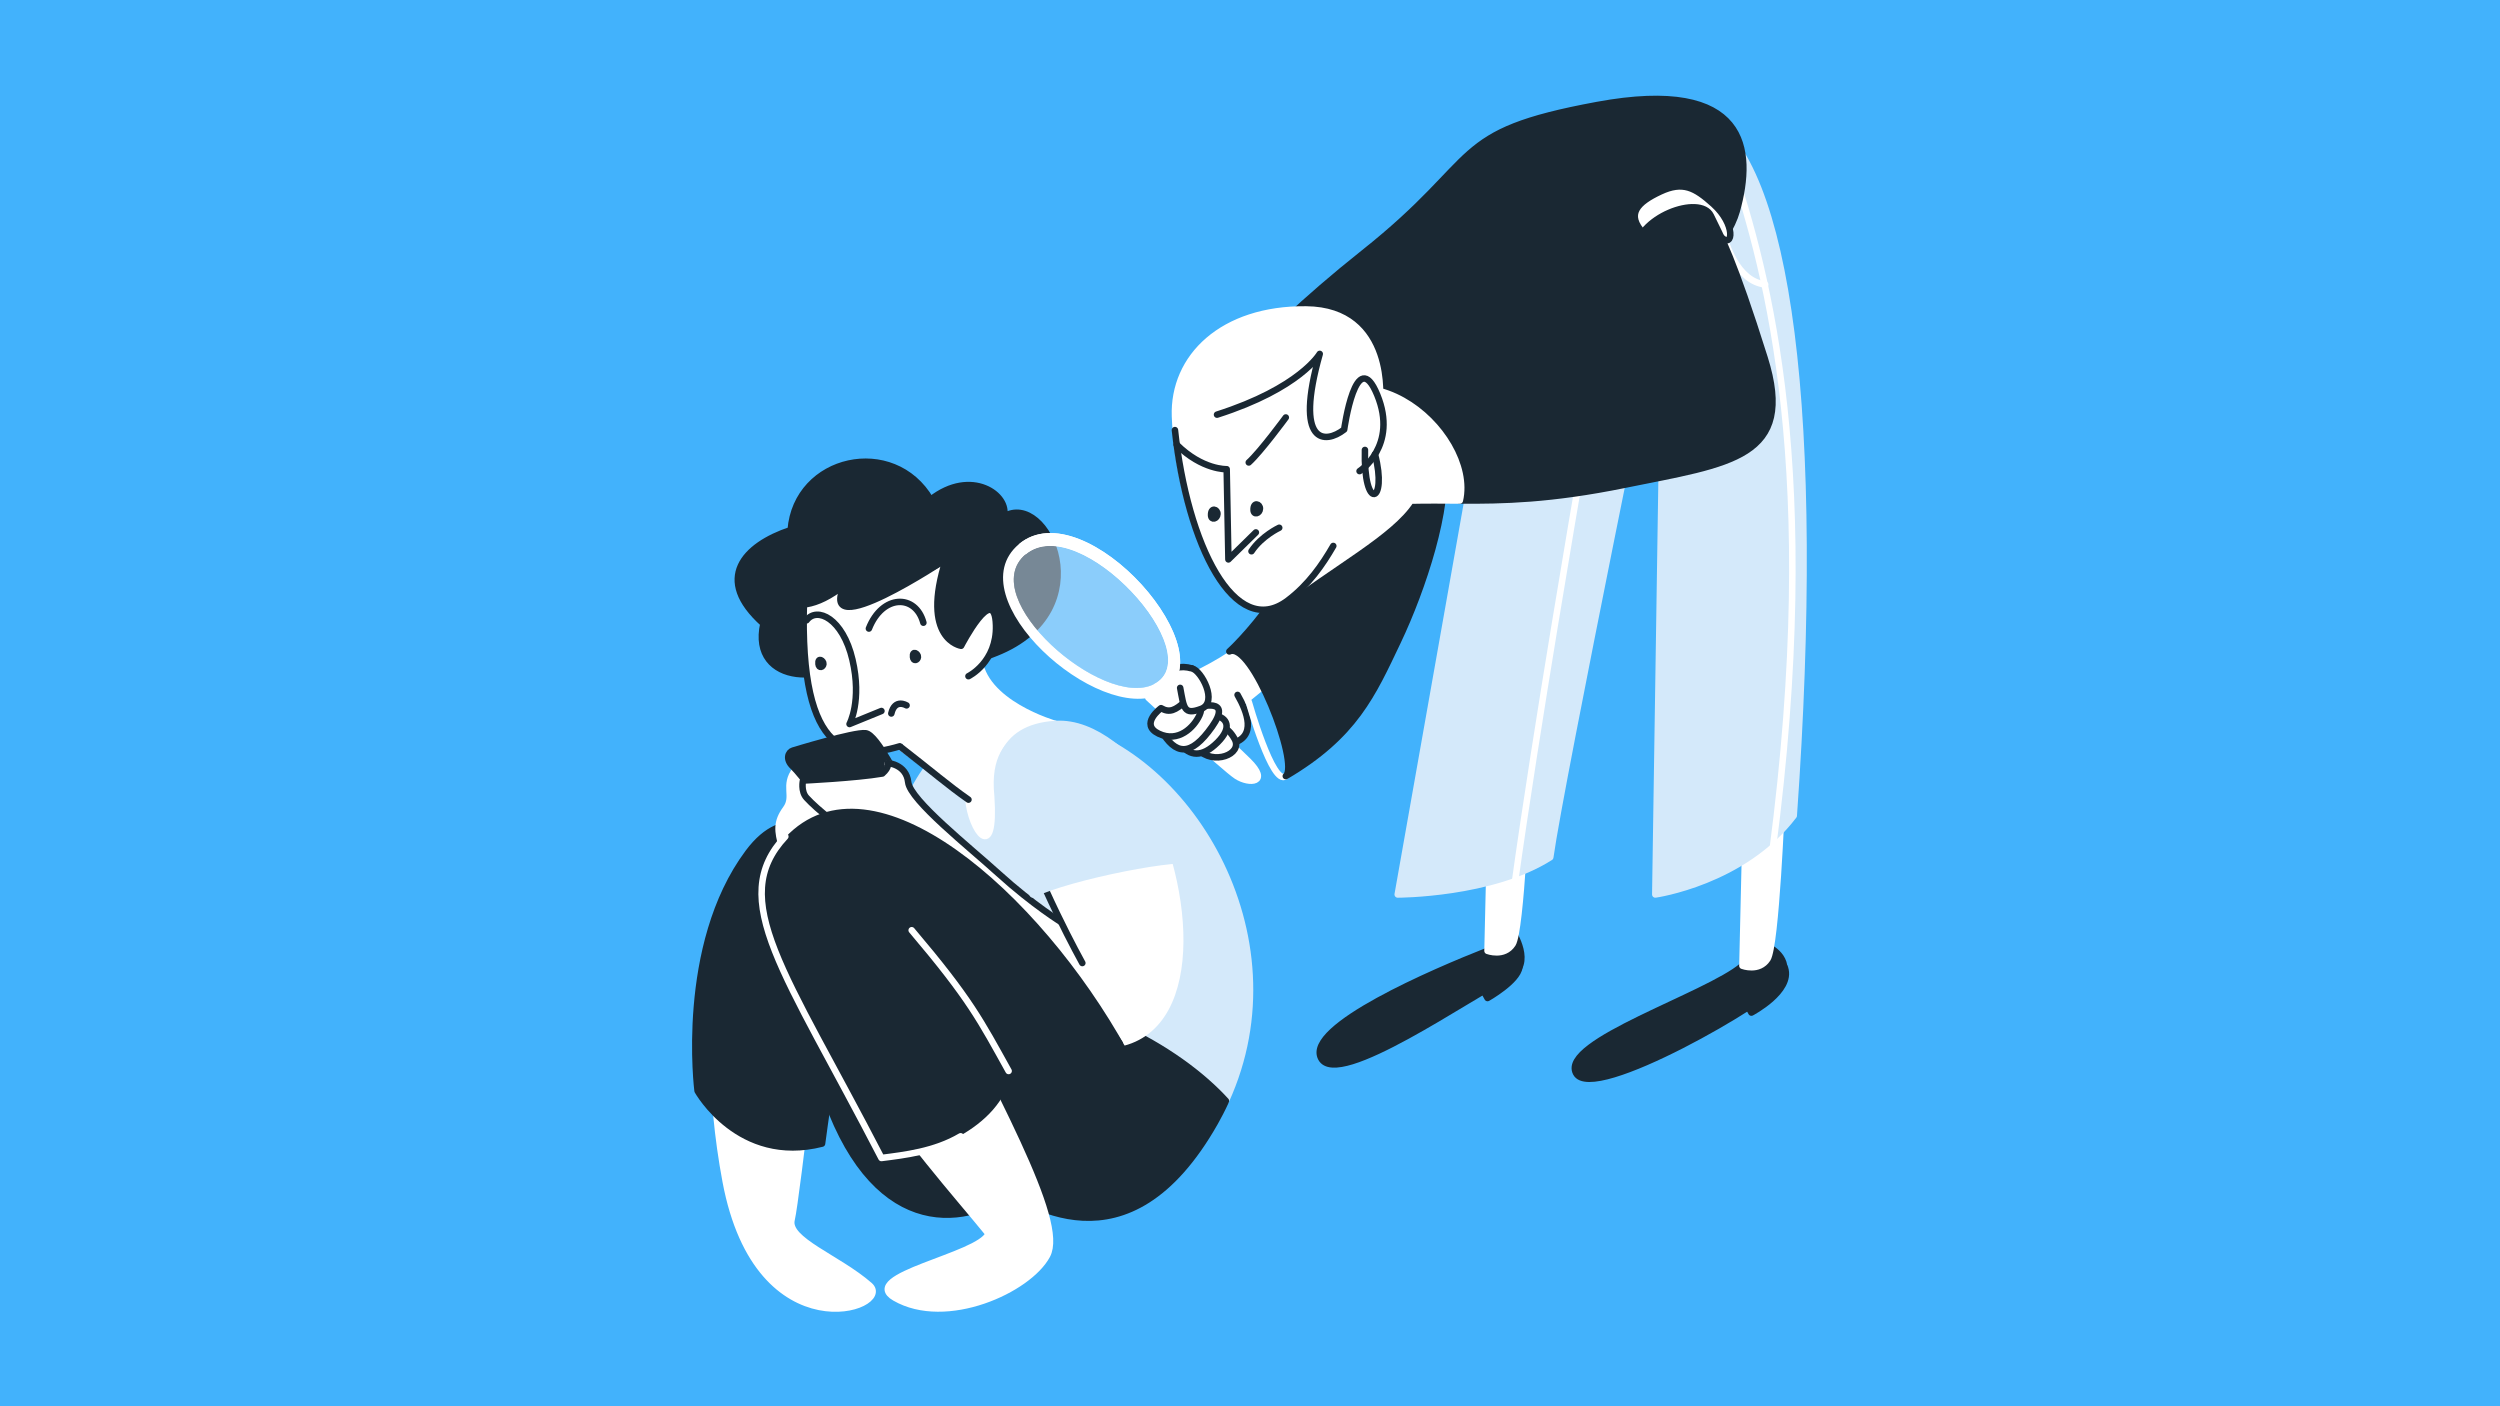 <?xml version="1.0" encoding="UTF-8"?> <svg xmlns="http://www.w3.org/2000/svg" width="1920" height="1080" viewBox="0 0 1920 1080" fill="none"><rect x="0" y="0" width="1920" height="1080" fill="#808080" stroke="none"/><g clip-path="url(#clip0_198_42732)"><rect width="1920" height="1080" fill="#42B2FC"></rect><rect width="1920" height="1080" fill="#42B2FC"></rect><path d="M610.39 654.764C557.616 625.082 532.238 773.617 557.336 907.244C582.434 1040.87 687.264 1004.25 667.805 987.201C643.704 966.105 604.057 952.452 607.902 936.758C611.747 921.065 632.035 740.706 632.035 740.706" fill="white"></path><path d="M610.39 654.764C557.616 625.082 532.238 773.617 557.336 907.244C582.434 1040.87 687.264 1004.25 667.805 987.201C643.704 966.105 604.057 952.452 607.902 936.758C611.747 921.065 632.035 740.706 632.035 740.706" stroke="white" stroke-width="5" stroke-linecap="round" stroke-linejoin="round"></path><path d="M694.314 622.84C713.37 574.887 744.174 557.826 757.02 560.326C769.866 562.825 747.01 665.245 747.01 665.245" fill="#D4E9FA"></path><path d="M694.314 622.84C713.37 574.887 744.174 557.826 757.02 560.326C769.866 562.825 747.01 665.245 747.01 665.245" stroke="#D4E9FA" stroke-width="5" stroke-linecap="round" stroke-linejoin="round"></path><path d="M941.426 845.503C999.995 717.335 910.163 574.068 810.613 556.043C810.613 556.043 724.39 559.406 735.252 588.057C746.114 616.708 728.347 672.486 723.897 712.974C722.854 722.536 723.112 737.713 724.435 755.514C829.399 761.489 905.052 805.586 941.426 845.503Z" fill="#D4E9FA" stroke="#D4E9FA" stroke-width="5" stroke-linecap="round" stroke-linejoin="round"></path><path d="M664.779 495.22C638.851 528.49 575.653 526.82 586.313 478.922C548.055 444.655 571.337 419.041 607.263 407.07C611.579 351.191 686.076 334.568 714.694 383.788C745.957 359.127 775.561 380.425 770.909 396.757C804.167 376.132 847.133 468.8 764.934 501.442C682.736 534.083 704.404 513.85 704.404 513.85" fill="#1A2833"></path><path d="M664.779 495.22C638.851 528.49 575.653 526.82 586.313 478.922C548.055 444.655 571.337 419.041 607.263 407.07C611.579 351.191 686.076 334.568 714.694 383.788C745.957 359.127 775.561 380.425 770.909 396.757C804.167 376.132 847.133 468.8 764.934 501.442C682.736 534.083 704.404 513.85 704.404 513.85" stroke="#1A2833" stroke-width="5" stroke-linecap="round" stroke-linejoin="round"></path><path d="M751.741 504.211C753.983 540.081 810.612 556.043 810.612 556.043C810.612 556.043 754.7 549.317 761.179 611.507C764.878 664.46 745.62 637.434 743.771 614.108C731.889 603.694 718.404 593.628 691.02 573.16" fill="white"></path><path d="M751.741 504.211C753.983 540.081 810.612 556.043 810.612 556.043C810.612 556.043 754.7 549.317 761.179 611.507C764.878 664.46 745.62 637.434 743.771 614.108C731.889 603.694 718.404 593.628 691.02 573.16" stroke="white" stroke-width="5" stroke-linecap="round" stroke-linejoin="round"></path><path d="M743.771 614.108C727.069 602.372 717.395 593.628 691.02 573.16" stroke="#1A2833" stroke-width="5" stroke-linecap="round" stroke-linejoin="round"></path><path d="M743.77 519.321C743.77 519.321 765.729 508.672 764.911 480.211C763.936 446.135 738.132 495.96 738.132 495.96C738.132 495.96 706.555 491.241 726.553 429.41C683.598 458.655 617.934 450.271 617.934 450.271C611.365 578.798 649.668 585.467 691.019 573.159" fill="white"></path><path d="M743.77 519.321C743.77 519.321 765.729 508.672 764.911 480.211C763.936 446.135 738.132 495.96 738.132 495.96C738.132 495.96 706.555 491.241 726.553 429.41C683.598 458.655 617.934 450.271 617.934 450.271C611.365 578.798 649.668 585.467 691.019 573.159" stroke="#1A2833" stroke-width="5" stroke-linecap="round" stroke-linejoin="round"></path><path d="M676.942 546.044L652.449 556.042C652.449 556.042 662.078 538.365 654.691 506.665C647.304 474.965 627.418 465.65 619.393 476.4" stroke="#1A2833" stroke-width="5" stroke-linecap="round" stroke-linejoin="round"></path><path d="M667.312 482.734C677.681 456.437 703.183 456.067 709.157 478.251" stroke="#1A2833" stroke-width="5" stroke-linecap="round" stroke-linejoin="round"></path><path d="M701.174 504.603C700.602 499.054 705.232 502.137 704.985 504.603C704.739 507.069 701.555 508.246 701.174 504.603Z" fill="#1A2833" stroke="#1A2833" stroke-width="5" stroke-linecap="round" stroke-linejoin="round"></path><path d="M757.817 926.66C710.424 945.917 641.946 927.354 616.68 770.233L667.301 712.168" fill="#1A2833"></path><path d="M757.817 926.66C710.424 945.917 641.946 927.354 616.68 770.233L667.301 712.168" stroke="#1A2833" stroke-width="5" stroke-linecap="round" stroke-linejoin="round"></path><path d="M628.584 509.928C628.012 504.379 632.642 507.462 632.395 509.928C632.149 512.394 628.965 513.571 628.584 509.928Z" fill="#1A2833" stroke="#1A2833" stroke-width="5" stroke-linecap="round" stroke-linejoin="round"></path><path d="M535.758 837.791C535.758 837.791 567.425 894.566 631.318 878.279C631.318 878.279 642.898 790.05 653.053 749.562C663.209 709.073 630.41 642.108 630.41 642.108C630.41 642.108 603.743 615.823 574.688 654.764C521.41 726.179 535.758 837.791 535.758 837.791Z" fill="#1A2833" stroke="#1A2833" stroke-width="5" stroke-linecap="round" stroke-linejoin="round"></path><path d="M611.052 590.916C601.367 603.527 610.805 611.295 603.497 621.293C596.188 631.292 597.107 638.276 600.537 650.527C603.967 662.779 645.801 644.631 645.801 644.631" fill="white"></path><path d="M611.052 590.916C601.367 603.527 610.805 611.295 603.497 621.293C596.188 631.292 597.107 638.276 600.537 650.527C603.967 662.779 645.801 644.631 645.801 644.631" stroke="white" stroke-width="5" stroke-linecap="round" stroke-linejoin="round"></path><path d="M608.945 576.467C608.945 576.467 656.024 562.029 664.857 563.139C673.69 564.249 691.917 602.372 691.917 602.372L645.006 633.444C645.006 633.444 614.864 594.211 608.945 588.674C603.027 583.137 605.369 577.543 608.945 576.467Z" fill="#1A2833" stroke="#1A2833" stroke-width="5" stroke-linecap="round" stroke-linejoin="round"></path><path d="M724.436 755.515C724.637 758.093 724.854 760.727 725.086 763.417C730.119 820.518 745.005 898.401 762.66 908.489C786.849 922.31 865.629 981.014 933.042 862.082C934.454 859.582 935.788 857.083 937.089 854.572C938.636 851.583 940.1 848.56 941.483 845.504C905.052 805.587 829.4 761.489 724.436 755.515Z" fill="#1A2833" stroke="#1A2833" stroke-width="5" stroke-linecap="round" stroke-linejoin="round"></path><path d="M726.554 700.779L822.686 771.14L832.932 819.038L754.544 837.791L634.57 697.08L723.259 684.413" fill="#1A2833"></path><path d="M726.554 700.779L822.686 771.14L832.931 819.038L754.544 837.791L634.57 697.08L723.259 684.413" stroke="#1A2833" stroke-width="5" stroke-linecap="round" stroke-linejoin="round"></path><path d="M830.856 739.619C830.856 739.619 797.844 677.845 778.598 618.558C759.351 559.272 838.601 547.154 873.877 605.723C913.671 671.735 925.564 787.797 859.552 801.439C827.246 750.537 653.49 657.219 619.055 619.455C614.492 614.444 617.026 600.948 617.026 600.948C617.026 600.948 657.805 598.101 678.049 594.648C683.755 589.66 681.749 586.499 681.749 586.499C681.749 586.499 695.077 586.992 696.567 600.825C698.058 614.657 744.353 650.796 766.514 670.928C793.147 695.118 815.6 709.04 815.6 709.04" fill="white"></path><path d="M830.856 739.619C830.856 739.619 797.844 677.845 778.598 618.558C759.351 559.272 838.601 547.154 873.877 605.723C913.671 671.735 925.564 787.797 859.552 801.439C827.246 750.537 653.49 657.219 619.055 619.455C614.492 614.444 617.026 600.948 617.026 600.948C617.026 600.948 657.805 598.101 678.049 594.648C683.755 589.66 681.749 586.499 681.749 586.499C681.749 586.499 695.077 586.992 696.567 600.825C698.058 614.657 744.353 650.796 766.514 670.928C793.147 695.118 815.6 709.04 815.6 709.04" stroke="white" stroke-width="5" stroke-linecap="round" stroke-linejoin="round"></path><path d="M859.944 801.461C827.616 750.525 653.86 650.448 619.424 612.684C614.851 607.673 616.689 599.468 616.689 599.468C616.689 599.468 657.402 597.517 677.646 594.054C683.352 589.066 681.693 586.017 681.693 586.017C681.693 586.017 696.007 586.902 697.487 600.723C698.966 614.544 744.723 650.784 766.884 670.916C793.517 695.106 815.802 708.703 815.802 708.703" fill="white"></path><path d="M859.944 801.461C827.616 750.525 653.86 650.448 619.424 612.684C614.851 607.673 616.689 599.468 616.689 599.468C616.689 599.468 657.402 597.517 677.646 594.054C683.352 589.066 681.693 586.017 681.693 586.017C681.693 586.017 696.007 586.902 697.487 600.723C698.966 614.544 744.723 650.784 766.884 670.916C793.517 695.106 815.802 708.703 815.802 708.703" stroke="#1A2833" stroke-width="5" stroke-linecap="round" stroke-linejoin="round"></path><path d="M831.226 739.608C831.226 739.608 796.802 677.957 777.544 618.659C758.286 559.361 838.972 547.177 874.27 605.746" fill="white"></path><path d="M831.226 739.608C831.226 739.608 796.802 677.957 777.544 618.659C758.286 559.361 838.972 547.177 874.27 605.746" stroke="#1A2833" stroke-width="5" stroke-linecap="round" stroke-linejoin="round"></path><path d="M579.588 424.961C582.951 450.148 603.946 484.83 648.66 449.151C626.241 496.398 726.588 429.411 726.588 429.411" fill="#1A2833"></path><path d="M579.588 424.961C582.951 450.148 603.946 484.83 648.66 449.151C626.241 496.398 726.588 429.411 726.588 429.411" stroke="#1A2833" stroke-width="5" stroke-linecap="round" stroke-linejoin="round"></path><path d="M700.179 714.432C763.926 843.228 818.281 937.711 804.134 964.154C789.988 990.597 726.577 1019.43 687.265 996.662C658.682 980.083 751.854 964.816 759.23 947.587C712.296 889.634 583.601 753.306 648.178 684.413" fill="white"></path><path d="M700.179 714.432C763.926 843.228 818.281 937.711 804.134 964.154C789.988 990.597 726.577 1019.43 687.265 996.662C658.682 980.083 751.854 964.816 759.23 947.587C712.296 889.634 583.601 753.306 648.178 684.413" stroke="white" stroke-width="5" stroke-linecap="round" stroke-linejoin="round"></path><path d="M700.178 714.432C745.116 767.452 753.097 783.818 774.619 822.513C766.885 865.702 710.356 885.05 676.941 889.332C588.028 770.232 559.41 693.448 604.842 644.934C669.363 575.985 796.119 686.016 863.184 807.189" fill="#1A2833"></path><path d="M700.178 714.432C745.116 767.452 753.097 783.818 774.619 822.513C766.885 865.702 710.356 885.05 676.941 889.332C588.028 770.232 559.41 693.448 604.842 644.934C669.363 575.985 796.119 686.016 863.184 807.189" stroke="#1A2833" stroke-width="5" stroke-linecap="round" stroke-linejoin="round"></path><path d="M737.785 872.675C717.933 884.433 694.438 887.09 676.941 889.332C602.847 745.953 557.718 691.027 603.127 642.445" fill="#1A2833"></path><path d="M737.785 872.675C717.933 884.433 694.438 887.09 676.941 889.332C602.847 745.953 557.718 691.027 603.127 642.445" stroke="white" stroke-width="5" stroke-linecap="round" stroke-linejoin="round"></path><path d="M700.178 714.432C745.116 767.452 753.097 783.818 774.619 822.512L700.178 714.432Z" fill="#1A2833"></path><path d="M700.178 714.432C745.116 767.452 753.097 783.818 774.619 822.512" stroke="white" stroke-width="5" stroke-linecap="round" stroke-linejoin="round"></path><path d="M793.126 686.901C821.564 672.901 910.141 655.627 918.895 661.747C927.65 667.868 871.401 552.198 810.613 556.043C723.258 561.58 793.126 686.901 793.126 686.901Z" fill="#D4E9FA" stroke="#D4E9FA" stroke-width="5" stroke-linecap="round" stroke-linejoin="round"></path><path d="M1338.22 741.715C1311 764.907 1197.91 800.352 1210.43 824.149C1222.95 847.947 1361.62 766.69 1367.88 754.012C1377.15 735.147 1357.52 726.896 1357.52 726.896" fill="#1A2833"></path><path d="M1338.22 741.715C1311 764.907 1197.91 800.352 1210.43 824.149C1222.95 847.947 1361.62 766.69 1367.88 754.012C1377.15 735.147 1357.52 726.896 1357.52 726.896" stroke="#1A2833" stroke-width="5" stroke-linecap="round" stroke-linejoin="round"></path><path d="M1340.7 633.668L1338.19 741.715C1338.19 741.715 1350.87 746.524 1357.44 736.458C1364.01 726.392 1368.37 616.327 1368.37 616.327" fill="white"></path><path d="M1340.7 633.668L1338.19 741.715C1338.19 741.715 1350.87 746.524 1357.44 736.458C1364.01 726.392 1368.37 616.327 1368.37 616.327" stroke="white" stroke-width="5" stroke-linecap="round" stroke-linejoin="round"></path><path d="M1142.43 730.26C1101.43 746.368 1002.13 788.907 1014.65 812.693C1027.17 836.48 1129.73 764.325 1159.36 749.921C1178.28 740.729 1161.7 715.385 1161.7 715.385" fill="#1A2833"></path><path d="M1142.43 730.26C1101.43 746.368 1002.13 788.907 1014.65 812.693C1027.17 836.48 1129.73 764.325 1159.36 749.921C1178.28 740.729 1161.7 715.385 1161.7 715.385" stroke="#1A2833" stroke-width="5" stroke-linecap="round" stroke-linejoin="round"></path><path d="M1144.95 622.257L1142.43 730.259C1142.43 730.259 1155.12 735.068 1161.68 725.013C1168.24 714.958 1172.62 604.871 1172.62 604.871" fill="white"></path><path d="M1144.95 622.257L1142.43 730.259C1142.43 730.259 1155.12 735.068 1161.68 725.013C1168.24 714.958 1172.62 604.871 1172.62 604.871" stroke="white" stroke-width="5" stroke-linecap="round" stroke-linejoin="round"></path><path d="M1309.66 89.487C1373.65 122.959 1399.24 320.849 1377.58 626.417C1338.9 677.442 1271.28 686.947 1271.28 686.947L1278.51 210.762C1278.51 210.762 1198.45 601.263 1190.58 658.363C1145.74 686.947 1073.45 686.947 1073.45 686.947L1162 186.919" fill="#D4E9FA"></path><path d="M1309.66 89.487C1373.65 122.959 1399.24 320.849 1377.58 626.417C1338.9 677.442 1271.28 686.947 1271.28 686.947L1278.51 210.762C1278.51 210.762 1198.45 601.263 1190.58 658.363C1145.74 686.947 1073.45 686.947 1073.45 686.947L1162 186.919" stroke="#D4E9FA" stroke-width="5" stroke-linecap="round" stroke-linejoin="round"></path><path d="M950.45 533.692C957.77 546.516 965.505 565.874 946.079 570.896C946.079 570.896 885.481 547.267 894.448 533.692C903.416 520.118 907.675 521.183 929.298 509.334C950.921 497.486 958.331 488.687 958.331 488.687L986.623 516.587L954.878 542.492" fill="white"></path><path d="M1355.65 218.484C1313.61 213.507 1314.24 111.143 1314.24 111.143" stroke="white" stroke-width="5" stroke-linecap="round" stroke-linejoin="round"></path><path d="M1329.35 124.953C1357.9 210.582 1399.24 363.96 1361.27 653.475" stroke="white" stroke-width="5" stroke-linecap="round" stroke-linejoin="round"></path><path d="M950.45 533.691C957.77 546.515 965.505 565.874 946.079 570.895C946.079 570.895 885.481 547.266 894.448 533.691" fill="white"></path><path d="M950.45 533.691C957.77 546.515 965.505 565.874 946.079 570.895C946.079 570.895 885.481 547.266 894.448 533.691" stroke="#1A2833" stroke-width="5" stroke-linecap="round" stroke-linejoin="round"></path><path d="M1140.22 345.554C1217.81 292.948 1320.37 209.752 1333.74 162.28C1347.11 114.809 1341.82 59.445 1226.73 80.665C1111.63 101.884 1140.49 120.357 1047.49 194.193C954.484 268.03 916.395 323.359 916.395 323.359" fill="#1A2833"></path><path d="M1140.22 345.554C1217.81 292.948 1320.37 209.752 1333.74 162.28C1347.11 114.809 1341.82 59.445 1226.73 80.665C1111.63 101.884 1140.49 120.357 1047.49 194.193C954.484 268.03 916.395 323.359 916.395 323.359" stroke="#1A2833" stroke-width="5" stroke-linecap="round" stroke-linejoin="round"></path><path d="M1262.41 179.521C1248.14 164.355 1257.64 155.32 1275.08 147.126C1292.52 138.932 1301.78 144.077 1315.86 156.732C1333.15 172.257 1331.1 191.268 1321.87 182.122" fill="white"></path><path d="M1262.41 179.521C1248.14 164.355 1257.64 155.32 1275.08 147.126C1292.52 138.932 1301.78 144.077 1315.86 156.732C1333.15 172.257 1331.1 191.268 1321.87 182.122" stroke="#1A2833" stroke-width="5" stroke-linecap="round" stroke-linejoin="round"></path><path d="M907.483 541.101C887.362 524.04 897.114 507.876 915.431 513.369L907.483 541.101Z" fill="white"></path><path d="M907.483 541.101C887.362 524.04 897.114 507.876 915.431 513.369" stroke="#1A2833" stroke-width="5" stroke-linecap="round" stroke-linejoin="round"></path><path d="M881.926 535.833C881.926 535.833 940.046 589.638 949.698 595.96C959.349 602.283 975.771 601.419 958.463 584.348C941.156 567.276 895.119 525.913 895.119 525.913" fill="white"></path><path d="M881.926 535.833C881.926 535.833 940.046 589.638 949.698 595.96C959.349 602.283 975.771 601.419 958.463 584.348C941.156 567.276 895.119 525.913 895.119 525.913" stroke="white" stroke-width="5" stroke-linecap="round" stroke-linejoin="round"></path><path d="M920.016 575.425C931.617 588.17 954.641 579.281 948.23 567.578C941.818 555.875 935.014 558.611 935.014 558.611" fill="white"></path><path d="M920.016 575.425C931.617 588.17 954.641 579.281 948.23 567.578C941.818 555.875 935.014 558.611 935.014 558.611" stroke="#1A2833" stroke-width="5" stroke-linecap="round" stroke-linejoin="round"></path><path d="M987.496 596.05C977.464 604.244 959.047 539.084 959.047 539.084" stroke="white" stroke-width="5" stroke-linecap="round" stroke-linejoin="round"></path><path d="M906.363 571.087C913.459 580.928 923.11 582.027 935.014 570.212C946.919 558.398 941.897 550.966 933.367 549.654" fill="white"></path><path d="M906.363 571.087C913.459 580.928 923.11 582.027 935.014 570.212C946.919 558.398 941.897 550.966 933.367 549.654" stroke="#1A2833" stroke-width="5" stroke-linecap="round" stroke-linejoin="round"></path><path d="M891.59 560.617C902.799 580.076 914.356 581.466 930.823 558.139C947.289 534.813 920.207 543.287 920.207 543.287" fill="white"></path><path d="M891.59 560.617C902.799 580.076 914.356 581.466 930.823 558.139C947.289 534.813 920.207 543.287 920.207 543.287" stroke="#1A2833" stroke-width="5" stroke-linecap="round" stroke-linejoin="round"></path><path d="M782.476 417.955C734.029 458.903 843.186 556.851 891.364 532.975C947.142 505.31 833.086 375.113 782.476 417.955ZM885.927 525.565C846.986 544.879 748.478 458.948 787.621 425.802C828.524 391.255 930.989 503.259 885.894 525.61L885.927 525.565Z" fill="white"></path><path opacity="0.5" d="M787.589 425.88C748.445 458.992 846.998 544.923 885.895 525.643C930.99 503.258 828.525 391.254 787.589 425.88Z" fill="#D4E9FA"></path><path d="M891.679 543.871C898.281 547.76 902.72 545.418 910.163 538.804C917.606 532.19 925.553 539.656 921.26 549.15C916.967 558.645 904.928 570.672 889.874 563.453C874.82 556.235 891.679 543.871 891.679 543.871Z" fill="white" stroke="#1A2833" stroke-width="5" stroke-linecap="round" stroke-linejoin="round"></path><path d="M906.363 528.289C909.3 543.769 909.132 549.463 922.449 544.43C935.765 539.397 922.449 514.681 915.432 513.369" fill="white"></path><path d="M906.363 528.289C909.3 543.769 909.132 549.463 922.449 544.43C935.765 539.397 922.449 514.681 915.432 513.369" stroke="#1A2833" stroke-width="5" stroke-linecap="round" stroke-linejoin="round"></path><path d="M1163.18 679.593C1179.75 560.068 1212.23 372.008 1212.23 372.008" stroke="white" stroke-width="5" stroke-linecap="round" stroke-linejoin="round"></path><path d="M944.139 500.31C961.379 491.69 998.302 586.857 987.497 596.049C1040.56 564.82 1054.09 533.366 1073.45 492.743C1092.81 452.121 1113.37 389.012 1108.12 355.171C1102.87 321.33 1031.08 332.539 1026.55 352.436C1005.32 445.541 944.139 500.31 944.139 500.31Z" fill="#1A2833" stroke="#1A2833" stroke-width="5" stroke-linecap="round" stroke-linejoin="round"></path><path d="M1355.21 274.912C1331.05 198.049 1321.93 182.121 1313.88 165.598C1305.83 149.076 1256.54 166.573 1255.51 194.451C1254.48 222.329 1229.34 237.652 1229.34 237.652L1203.89 271.348H987.552C969.001 298.541 968.766 321.117 978.641 338.794C1088.3 224.773 1098.88 329.21 1121.07 384.383C1154.15 384.54 1190.57 383.935 1247.81 372.266C1328.9 355.754 1379.35 351.775 1355.21 274.912Z" fill="#1A2833" stroke="#1A2833" stroke-width="5" stroke-linecap="round" stroke-linejoin="round"></path><path d="M978.641 338.794C983.221 346.624 989.318 353.461 996.576 358.904L980.647 464.922C1022.86 432.034 1067.54 409.021 1083.44 384.461C1096.18 384.159 1108.42 384.316 1121.13 384.383C1133.33 332.64 1039.44 246.53 978.641 338.794Z" fill="white" stroke="white" stroke-width="5" stroke-linecap="round" stroke-linejoin="round"></path><path d="M1032.32 329.883C1032.32 329.883 1041.51 263.837 1057.7 303.204C1073.89 342.572 1044.14 361.818 1044.14 361.818C1044.14 361.818 1037.13 423.47 988.145 460.461C942.59 494.862 904.927 390.167 902.416 319.828C900.779 274.116 938.992 237.024 1003.13 237.674C1067.27 238.325 1059.59 308.294 1059.59 308.294" fill="white"></path><path d="M1032.32 329.883C1032.32 329.883 1041.51 263.837 1057.7 303.204C1073.89 342.572 1044.14 361.818 1044.14 361.818C1044.14 361.818 1037.13 423.47 988.145 460.461C942.59 494.862 904.927 390.167 902.416 319.828C900.779 274.116 938.992 237.024 1003.13 237.674C1067.27 238.325 1059.59 308.294 1059.59 308.294" stroke="white" stroke-width="5" stroke-linecap="round" stroke-linejoin="round"></path><path d="M1023.96 419.289C1015.7 433.637 1004.99 449.117 988.976 461.201C948.106 492.026 911.698 417.955 902.35 330.331" stroke="#1A2833" stroke-width="5" stroke-linecap="round" stroke-linejoin="round"></path><path d="M964.516 408.898L943.409 429.624L942.098 360.35C942.098 360.35 923.434 361.067 903.717 341.529" stroke="#1A2833" stroke-width="5" stroke-linecap="round" stroke-linejoin="round"></path><path d="M959.047 355.172C968.227 346.866 987.496 320.613 987.496 320.613" stroke="#1A2833" stroke-width="5" stroke-linecap="round" stroke-linejoin="round"></path><path d="M961.143 423.369C968.989 411.555 982.44 405.322 982.44 405.322" stroke="#1A2833" stroke-width="5" stroke-linecap="round" stroke-linejoin="round"></path><path d="M962.723 391.737C962.454 385.235 967.801 386.995 967.644 390.705C967.487 394.416 962.88 395.806 962.723 391.737Z" fill="#1A2833" stroke="#1A2833" stroke-width="5" stroke-linecap="round" stroke-linejoin="round"></path><path d="M930.094 395.805C929.825 389.304 935.172 391.063 935.015 394.774C934.858 398.484 930.251 399.829 930.094 395.805Z" fill="#1A2833" stroke="#1A2833" stroke-width="5" stroke-linecap="round" stroke-linejoin="round"></path><path d="M787.588 425.88C828.525 391.254 930.99 503.225 885.895 525.643L891.365 532.997C947.143 505.343 833.076 375.146 782.443 417.989" fill="white"></path><path d="M934.678 318.449C998.571 298.048 1013.55 271.796 1013.55 271.796C993.818 341.574 1017.68 341.294 1032.32 329.883C1032.32 329.883 1041.51 263.837 1057.7 303.205C1073.89 342.572 1044.14 361.818 1044.14 361.818" stroke="#1A2833" stroke-width="5" stroke-linecap="round" stroke-linejoin="round"></path><path d="M684.529 547.961C687.264 536.281 696.243 541.729 696.243 541.729" stroke="#1A2833" stroke-width="5" stroke-linecap="round" stroke-linejoin="round"></path><path d="M1139.47 761.108L1142.43 766.477C1142.43 766.477 1165.5 753.463 1166.84 742.859C1168.17 732.255 1134.45 750.201 1134.45 750.201" fill="#1A2833"></path><path d="M1139.47 761.108L1142.43 766.477C1142.43 766.477 1165.5 753.463 1166.84 742.859C1168.17 732.255 1134.45 750.201 1134.45 750.201" stroke="#1A2833" stroke-width="5" stroke-linecap="round" stroke-linejoin="round"></path><path d="M1342.12 772.295L1345.07 777.664C1345.07 777.664 1376.54 761.108 1370.86 743.453C1367.49 733.298 1337.14 761.388 1337.14 761.388" fill="#1A2833"></path><path d="M1342.12 772.295L1345.07 777.664C1345.07 777.664 1376.54 761.108 1370.86 743.453C1367.49 733.298 1337.14 761.388 1337.14 761.388" stroke="#1A2833" stroke-width="5" stroke-linecap="round" stroke-linejoin="round"></path><path d="M1048.27 345.554C1046.96 393.474 1065.9 386.715 1055.99 348.917" stroke="#1A2833" stroke-width="5" stroke-linecap="round" stroke-linejoin="round"></path></g><defs><clipPath id="clip0_198_42732"><rect width="1920" height="1080" fill="white"></rect></clipPath></defs></svg> 